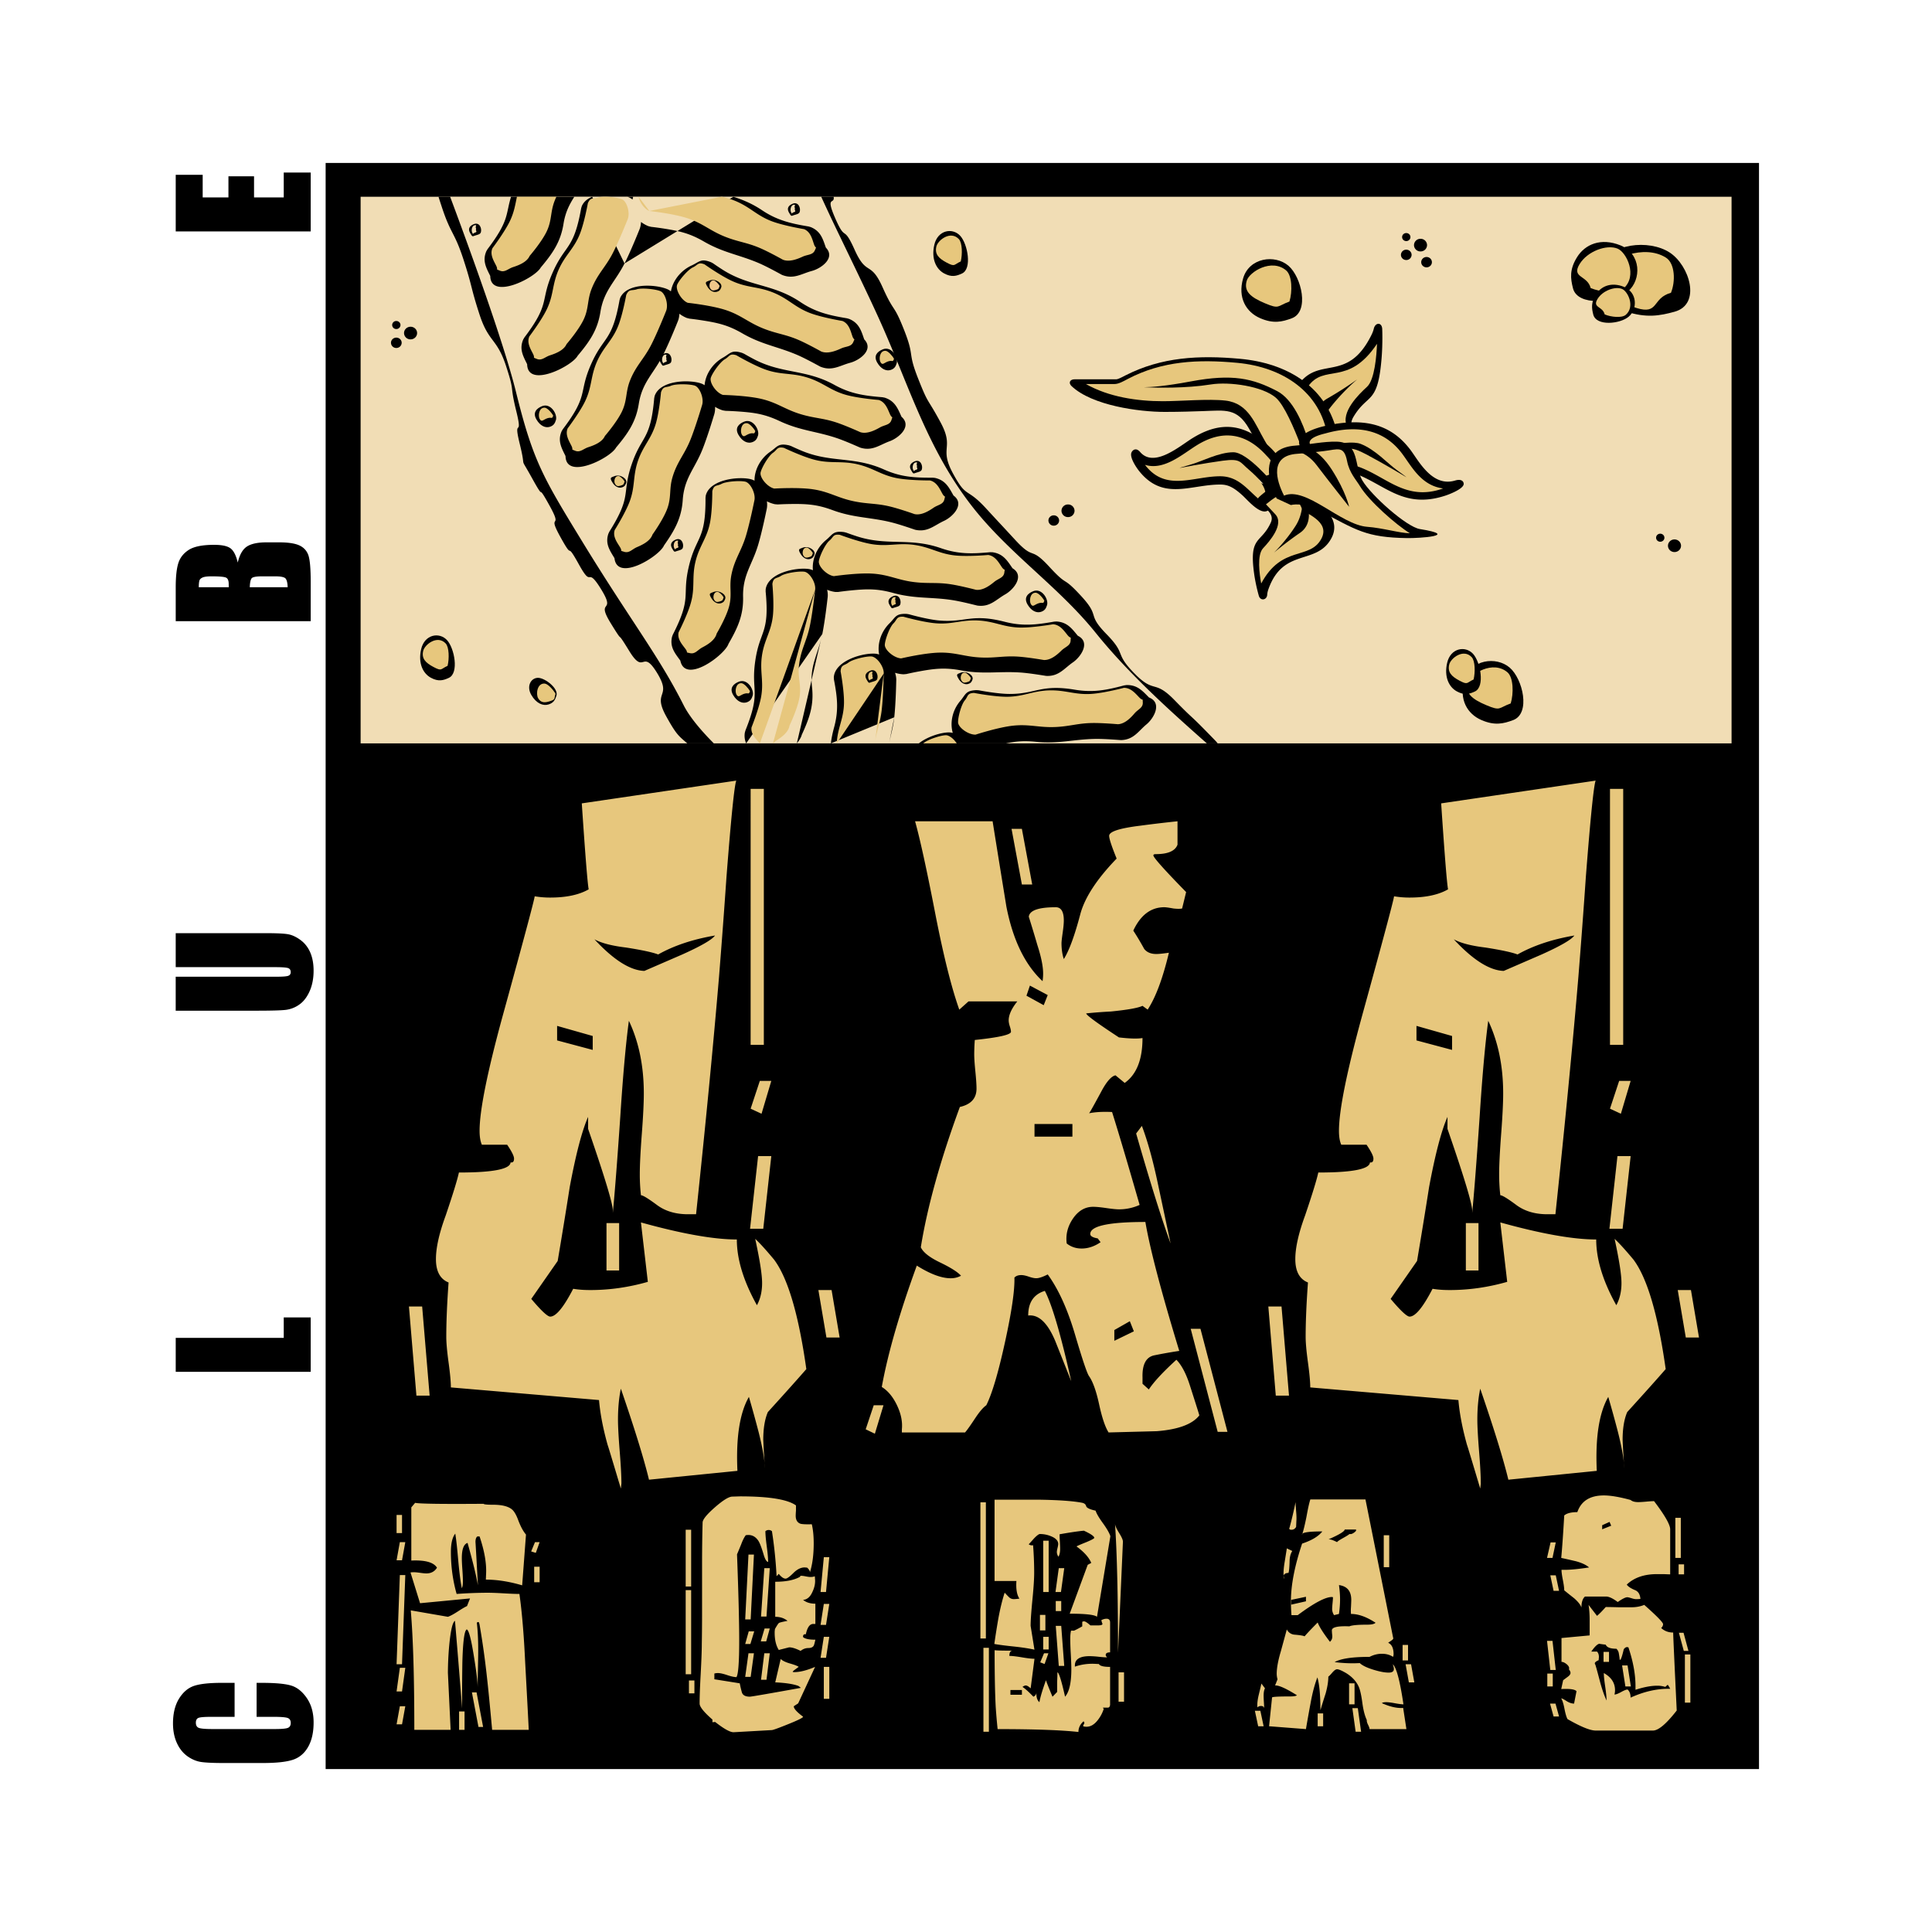 <svg xmlns="http://www.w3.org/2000/svg" width="2500" height="2500" viewBox="0 0 192.756 192.756"><g fill-rule="evenodd" clip-rule="evenodd"><path fill="#fff" d="M0 0h192.756v192.756H0V0z"/><path d="M32.489 16.258h143.007v160.241H32.489V16.258z"/><path fill="#f1ddb5" d="M35.979 19.63h136.779v54.539H35.979V19.63z"/><path d="M130.203 43.263c-1.088-1.169-1.938-3.002-.725-4.788 2.088-3.069 4.908-.173 7.328-5.007a3.56 3.56 0 0 0 .217-.522l.031-.114c.145-.691.818-.706.85-.008 0 0 .062 1.361-.061 2.889-.379 4.737-1.375 3.467-2.814 5.889-.916 1.542 1.453 2.669.508 3.415 0 0-.562.444-1.264.83-2.16 1.194-3.307.484-3.756-2.123l-.027-.174a7.665 7.665 0 0 1-.287-.287z"/><path d="M137.385 34.302c-2.924 4.354-5.268 1.886-6.916 4.309-1.367 2.013 1.129 3.505 1.186 4.058 0 0 .012.118.043.302.461 2.68 1.652 2.168 3.375.979l-.684-1.416c-.664-1.41 1.207-3.219 1.994-3.938.771-.701.957-3.148 1.002-4.294z" fill="#e7c77d"/><path d="M131.049 43.05s-.234-2.372 1.369-3.284a36.94 36.94 0 0 0 2.998-1.919s-1.426 1.176-2.744 2.879-1.375 3.964-1.375 3.964l-.248-1.64zM50.492 36.527c-.915-2.811-1.731-2.328-2.647-5.139-.915-2.811-.688-2.685-1.603-5.495s-1.265-2.487-2.18-5.297c-.123-.377-.228-.693-.313-.966h39.425c.121.815-.817-.132.095 2 1.16 2.714.795.604 2.001 3.297 1.206 2.692 1.572 1.026 2.778 3.719 1.206 2.692 1.072 1.538 2.156 4.284 1.084 2.746.308 2.078 1.392 4.825 1.084 2.746.861 1.811 2.255 4.406 1.394 2.596-.183 2.446 1.211 5.042 1.394 2.596 1.303 1.337 3.288 3.491 1.986 2.155.939 1.007 2.926 3.161 1.984 2.155 1.428.535 3.412 2.69 1.984 2.154 1.191.763 3.176 2.917s.492 1.72 2.539 3.814c2.045 2.094.723 1.809 2.77 3.902 2.045 2.094 1.941.558 3.988 2.651 2.045 2.095 1.307 1.211 3.352 3.305.648.664.898.914.971 1.034H68.57c-.837-.732-1.063-.821-2.103-2.705-1.423-2.579.627-1.816-.91-4.325-1.537-2.509-1.237.323-2.775-2.187-1.538-2.509-.314-.27-1.852-2.779-1.537-2.509.593-.854-.944-3.363-1.538-2.509-.809.071-2.234-2.506s-.408-.135-1.833-2.713c-1.426-2.577.335-.565-1.09-3.144s-.292-.113-1.718-2.69c-1.425-2.578-.541-.57-1.249-3.442-.708-2.872.358-.411-.35-3.283-.708-2.871-.105-1.694-1.02-4.504z"/><path d="M44.91 19.63c1.745 4.658 5.351 14.535 6.576 19.495 1.691 6.85 2.689 8.496 6.563 14.837 4.86 7.957 7.681 11.469 10.163 16.408.583 1.16 1.771 2.564 3.01 3.799h49.186c-3.906-3.451-7.869-7.031-11.109-11.056-3.74-4.643-8.713-7.929-12.402-12.709-4.456-5.773-6.263-12.114-9.179-18.561-1.107-2.448-2.62-5.551-3.917-8.25a187.81 187.81 0 0 1-1.866-3.962H44.91v-.001z" fill="#f1ddb5"/><path d="M91.667 74.169c.864-.675 2.146-1.069 2.94-1.096.153-.005.304.013.451.05-.296-1.017-.039-2.272.747-3.188.555-.647.51-1.042 1.633-1.08l.223.017s1.855.361 3.057.364c2.637.004 3.135-.989 6.516-.425 1.824.304 3.129.048 4.92-.428l.221-.033c1.086-.037 1.611.581 2.258 1.236 1.361.534.488 2.078-.242 2.68-.824.682-1.271 1.532-2.539 1.575-.119-.003-1.623-.135-2.586-.119-2.137.036-3.662.511-5.904.288-1.182-.118-2.025-.05-3.002.159h-8.693zm-2.447-2.607c-.114 1.017-.355 1.81-.518 2.607l.518-2.607zm-6.324 2.607c.053-.454.152-.975.321-1.593.473-1.728.322-3.007-.013-4.773l-.014-.215c.088-1.635 2.781-2.439 4.079-2.373.154.007.302.038.445.088-.203-1.038.167-2.267 1.031-3.114.61-.597.602-.995 1.725-.938l.22.036s1.816.517 3.013.62c2.626.227 3.211-.722 6.53.126 1.787.457 3.109.311 4.938-.012l.223-.014c1.086.055 1.553.714 2.139 1.422 1.309.647.299 2.111-.482 2.65-.885.609-1.406 1.419-2.672 1.355-.119-.014-1.605-.272-2.566-.337-2.131-.144-3.695.2-5.908-.21-1.601-.297-2.6-.195-4.197.098-.732.134-1.285.264-1.285.264l-.278.025a3.212 3.212 0 0 1-.845-.151c.089.278.132.548.119.783-.006.28-.05 2.325-.199 3.658l-6.324 2.605zm-.855-10.914c-.418 2.042-1.275 3.112-1.026 5.293.208 1.823-.271 3.138-1.025 4.769-.05.223-.229.526-.491.853l2.542-10.915zm-7.597 10.914a1.915 1.915 0 0 1-.131-1.075l.057-.209c1.606-3.991.533-3.843.983-6.944.45-3.094 1.45-2.678 1.035-6.937l.005-.215c.236-1.622 2.991-2.196 4.278-2.021.153.021.298.064.436.125-.109-1.051.37-2.245 1.308-3.015.661-.543.689-.94 1.803-.789l.216.054s.45.169 1.05.364c3.072.999 5.261.095 8.389 1.184 1.74.605 3.07.572 4.921.403l.221.005c1.078.146 1.484.842 2.004 1.597 1.246.754.107 2.128-.719 2.599-.938.532-1.529 1.295-2.785 1.125-.117-.023-1.574-.406-2.525-.551-2.11-.323-3.699-.112-5.867-.708-1.568-.431-2.572-.414-4.189-.256-.742.072-1.304.155-1.304.155l-.279.001a3.18 3.18 0 0 1-.828-.221c.064.284.082.556.048.79-.031.278-.26 2.312-.529 3.627l-7.598 10.912zm1.193-19.794c-.6 2-1.551 2.992-1.499 5.187.043 1.833-.553 3.103-1.452 4.664-.357 1.116-4.325 4.074-4.81 1.679-.542-.739-1.069-1.355-.824-2.379l.075-.204c1.96-3.84.877-3.784 1.606-6.834.727-3.045 1.686-2.546 1.656-6.823l.024-.214c.381-1.595 3.177-1.935 4.444-1.653.15.034.291.089.422.162-.014-1.057.571-2.205 1.575-2.894.708-.486.772-.879 1.868-.634l.21.072s.432.207 1.013.452c2.97 1.253 5.233.538 8.25 1.885 1.679.75 3.007.828 4.865.816l.222.024c1.06.236 1.402.963 1.851 1.759 1.173.856-.085 2.129-.951 2.528-.98.452-1.64 1.162-2.875.886-.115-.034-1.532-.538-2.466-.763-2.073-.499-3.675-.422-5.781-1.198-1.523-.562-2.525-.629-4.15-.609-.745.009-1.312.044-1.312.044l-.279-.022a3.16 3.16 0 0 1-.805-.291c.038.289.031.562-.023.791-.056.275-.467 2.281-.854 3.569zm-5.56-9.52c-.778 1.94-1.815 2.85-1.961 5.041-.123 1.829-.831 3.044-1.867 4.523-.457 1.082-4.676 3.693-4.943 1.268-.474-.782-.943-1.44-.606-2.44l.092-.196c2.301-3.664 1.215-3.696 2.215-6.673 1.001-2.978 1.9-2.39 2.265-6.658l.044-.211c.523-1.557 3.339-1.66 4.577-1.271.146.046.282.112.405.196.082-1.053.768-2.148 1.83-2.75.75-.424.848-.811 1.917-.475l.203.09s.412.242.969.535c2.846 1.499 5.165.977 8.049 2.574 1.593.881 2.975 1.078 4.773 1.223l.218.042c1.035.325 1.311 1.079 1.687 1.908 1.09.952-.277 2.114-1.177 2.439-1.017.367-1.737 1.019-2.943.64-.112-.043-1.477-.665-2.388-.967-2.02-.672-3.623-.731-5.651-1.682-1.466-.688-2.458-.839-4.079-.956a30.284 30.284 0 0 0-1.312-.066l-.276-.045a3.17 3.17 0 0 1-.775-.356c.012.29-.02.562-.094.785-.081.267-.671 2.232-1.172 3.482zm-3.94-9.406c-.95 1.867-2.065 2.687-2.408 4.855-.287 1.812-1.102 2.964-2.267 4.35-.552 1.038-4.992 3.287-5.039.846-.402-.819-.81-1.514-.384-2.482l.11-.188c2.625-3.461 1.545-3.582 2.81-6.461 1.265-2.88 2.106-2.215 2.856-6.442l.062-.207c.662-1.506 3.477-1.373 4.674-.881.142.059.27.136.387.23.177-1.042.958-2.075 2.07-2.585.785-.36.917-.736 1.953-.311l.193.106s.39.276.917.614c2.7 1.733 5.057 1.408 7.786 3.242 1.507 1.013 2.866 1.325 4.645 1.621l.214.061c1.001.411 1.208 1.185 1.507 2.043 1 1.04-.466 2.083-1.391 2.33-1.047.28-1.823.869-2.99.39-.108-.052-1.412-.786-2.292-1.165-1.952-.839-3.543-1.033-5.478-2.151-1.399-.809-2.374-1.042-3.977-1.295a29.935 29.935 0 0 0-1.301-.177l-.271-.069a3.15 3.15 0 0 1-.74-.421c-.014.29-.07.559-.165.775-.102.26-.868 2.169-1.481 3.372zm-3.829-9.161c-.949 1.868-2.064 2.687-2.408 4.856-.287 1.812-1.102 2.962-2.267 4.349-.553 1.039-4.992 3.287-5.039.847-.402-.819-.81-1.514-.384-2.482l.11-.188c2.62-3.455 1.543-3.579 2.81-6.461 1.264-2.88 2.104-2.214 2.856-6.442l.063-.207c.193-.438.568-.738 1.033-.93l3.226 6.658zm.287-6.658c.044.016.087.032.127.049.142.058.271.136.387.229.016-.093.037-.186.062-.278h-.576zm10.577 0c.926.299 1.867.679 2.857 1.345 1.495 1.004 2.879 1.327 4.645 1.621l.213.061c1.002.411 1.208 1.185 1.507 2.044 1 1.04-.466 2.082-1.391 2.33-1.047.281-1.823.869-2.99.391-.108-.053-1.412-.787-2.291-1.166-1.952-.839-3.544-1.033-5.478-2.151-1.399-.809-2.374-1.042-3.978-1.295a29.935 29.935 0 0 0-1.301-.177l-.271-.068a3.11 3.11 0 0 1-.74-.421c-.014.291-.07.559-.165.774-.104.26-.87 2.168-1.482 3.372l10.865-6.66zm-15.869 0c-.487.761-.897 1.538-1.083 2.708-.287 1.812-1.102 2.963-2.268 4.349-.552 1.038-4.991 3.287-5.039.846-.401-.818-.809-1.513-.384-2.481l.11-.188c2.188-2.881 1.798-3.445 2.348-5.234h6.316z"/><path d="M97.334 73.295s2.236-.73 3.723-.892c1.641-.179 2.584.204 4.234.132 1.438-.062 2.229-.375 3.668-.399 1.004-.017 2.57.12 2.57.12.717-.024 1.326-.688 1.67-1.09.346-.402.838-.542.818-1.062s.033-.127-.338-.505c-.373-.378-.844-.993-1.561-.97 0 0-1.938.512-3.209.6-1.662.116-2.594-.403-4.258-.347-1.666.056-2.557.637-4.225.634-1.273-.002-3.244-.381-3.244-.381-.717.024-.579.34-.924.743-.344.402-.689 1.674-.67 2.194.02.519 1.029 1.247 1.746 1.223zm-5.217.874a.29.29 0 0 0 .019-.017c.391-.36 1.68-.781 2.218-.799.345-.012.807.363 1.1.816h-3.337zm-2.209-8.481s2.292-.539 3.787-.575c1.652-.04 2.556.421 4.207.488 1.439.059 2.254-.185 3.689-.089 1.002.068 2.549.336 2.549.336.719.036 1.385-.574 1.764-.945.379-.372.883-.47.912-.989.027-.52.045-.124-.293-.532-.338-.408-.75-1.061-1.467-1.097 0 0-1.977.346-3.25.327-1.668-.025-2.547-.621-4.211-.705-1.666-.085-2.605.419-4.266.275-1.269-.109-3.197-.653-3.197-.653-.717-.037-.608.29-.988.662-.379.372-.837 1.61-.866 2.129-.027.521.913 1.331 1.63 1.368zm-1.74 1.514s-.039 2.207-.196 3.606c-.151 1.35-.546 2.172-.683 3.361l.879-6.967zm-4.69 6.967c.093-1.591.702-2.441.728-4.043.019-1.232-.338-3.142-.338-3.142.037-.693.362-.555.785-.881.421-.326 1.743-.637 2.281-.61.537.027 1.273 1.016 1.236 1.708l-4.692 6.968zm-.283-16.686s2.333-.344 3.826-.254c1.649.099 2.508.635 4.147.841 1.427.18 2.262.005 3.684.223.991.151 2.51.549 2.51.549.711.097 1.43-.454 1.84-.792.412-.338.922-.394.998-.909.074-.515.057-.12-.244-.555-.299-.435-.652-1.12-1.363-1.216 0 0-1.999.178-3.266.051-1.658-.165-2.481-.833-4.132-1.057-1.65-.224-2.632.199-4.273-.084-1.254-.217-3.126-.92-3.126-.92-.71-.097-.632.238-1.043.577-.412.338-.979 1.533-1.055 2.048-.076.515.787 1.402 1.497 1.498zm-1.869 1.362s-.237 2.195-.52 3.576c-.323 1.581-.922 2.392-1.093 3.994-.131 1.226.259 1.942.053 3.159-.193 1.142-.993 2.809-.993 2.809-.1.687-.846 1.203-1.296 1.492-.138.089-.251.194-.359.294l4.208-15.324zm-5.514 15.324c-.35-.397-.931-.913-.832-1.598 0 0 .728-1.809.952-3.022.292-1.586-.144-2.535.088-4.13.232-1.596.923-2.392 1.093-3.994.131-1.225-.053-3.158-.053-3.158.1-.688.411-.522.861-.812.45-.289 1.794-.487 2.327-.416.533.073 1.178 1.119 1.077 1.806l-5.513 15.324zm1.437-25.425s2.354-.146 3.833.069c1.634.238 2.442.844 4.056 1.188 1.406.3 2.253.196 3.65.532.973.234 2.45.758 2.45.758.699.157 1.464-.332 1.905-.634.441-.303.954-.315 1.075-.822.121-.507.066-.115-.192-.573-.259-.458-.549-1.17-1.248-1.327 0 0-2.009.009-3.26-.224-1.637-.305-2.396-1.039-4.021-1.401-1.624-.362-2.639-.024-4.249-.444-1.23-.321-3.031-1.18-3.031-1.18-.7-.156-.652.184-1.092.486-.441.302-1.114 1.445-1.236 1.952-.12.508.66 1.464 1.36 1.62zm-1.986 1.2s-.434 2.166-.84 3.518c-.464 1.547-1.134 2.305-1.449 3.887-.241 1.21.083 1.958-.231 3.151-.295 1.122-1.243 2.715-1.243 2.715-.161.676-.951 1.127-1.425 1.377-.475.251-.711.691-1.235.574s-.135.008-.448-.418c-.312-.425-.848-.989-.686-1.666 0 0 .889-1.741 1.22-2.93.436-1.556.085-2.537.46-4.107.375-1.57 1.134-2.304 1.449-3.886.241-1.21.232-3.151.232-3.151.162-.677.457-.485.931-.735.474-.25 1.832-.335 2.356-.218s1.07 1.212.909 1.889zm-3.134-10.541s2.359.053 3.813.392c1.606.375 2.356 1.046 3.933 1.525 1.373.417 2.227.384 3.588.837.948.316 2.372.962 2.372.962.683.215 1.49-.208 1.956-.472.466-.264.979-.232 1.145-.728s.077-.108-.14-.587c-.216-.479-.441-1.212-1.124-1.427 0 0-2.001-.16-3.227-.498-1.603-.441-2.294-1.237-3.878-1.734-1.585-.498-2.628-.247-4.193-.801-1.197-.423-2.914-1.431-2.914-1.431-.682-.214-.665.128-1.131.393-.466.264-1.239 1.345-1.406 1.84-.167.497.524 1.515 1.206 1.729zm-2.086 1.028s-.628 2.122-1.154 3.435c-.603 1.502-1.338 2.201-1.794 3.75-.349 1.184-.095 1.956-.515 3.118-.395 1.093-1.481 2.6-1.481 2.6-.222.66-1.049 1.042-1.544 1.252-.495.209-.77.628-1.282.468-.512-.161-.136-.004-.409-.455-.273-.451-.755-1.057-.534-1.718 0 0 1.042-1.659 1.481-2.816.573-1.513.313-2.521.828-4.053.515-1.532 1.338-2.2 1.794-3.75.349-1.185.515-3.119.515-3.119.221-.661.499-.445.994-.655.495-.209 1.854-.179 2.366-.018.511.162.957 1.301.735 1.961zm-1.429-10.219s2.345.251 3.762.712c1.567.509 2.253 1.241 3.781 1.85 1.331.531 2.184.571 3.499 1.137.917.394 2.276 1.159 2.276 1.159.661.271 1.502-.082 1.99-.305.488-.224.996-.15 1.206-.629.211-.479.087-.101-.086-.596-.172-.495-.33-1.245-.991-1.516 0 0-1.979-.329-3.17-.768-1.557-.574-2.173-1.425-3.707-2.055-1.534-.629-2.595-.467-4.104-1.151-1.154-.523-2.773-1.671-2.773-1.671-.661-.271-.674.072-1.163.296-.488.224-1.357 1.235-1.567 1.714-.21.48.386 1.552 1.047 1.823zm-2.171.848s-.817 2.061-1.46 3.324c-.735 1.446-1.531 2.079-2.125 3.584-.454 1.151-.27 1.94-.794 3.064-.492 1.055-1.711 2.465-1.711 2.465-.281.639-1.139.951-1.651 1.118-.512.167-.824.561-1.319.358-.496-.204-.135-.015-.367-.487-.232-.472-.657-1.117-.376-1.755 0 0 1.188-1.565 1.729-2.681.707-1.458.539-2.484 1.19-3.968.651-1.483 1.531-2.079 2.125-3.584.454-1.151.794-3.064.794-3.064.28-.639.537-.401 1.048-.568s1.864-.022 2.359.181c.497.203.839 1.374.558 2.013zm-1.658-10.009s2.345.251 3.762.711c1.567.508 2.253 1.241 3.781 1.851 1.33.531 2.184.571 3.499 1.137.916.394 2.276 1.158 2.276 1.158.661.271 1.502-.081 1.99-.305.488-.224.996-.149 1.207-.629.21-.479.086-.102-.086-.597-.172-.494-.33-1.244-.99-1.515 0 0-1.979-.329-3.17-.768-1.557-.575-2.174-1.425-3.708-2.055a7.918 7.918 0 0 0-1.337-.41l-7.224 1.422zm-1.073-1.421c.09.523.562 1.21 1.073 1.421l-1.073-1.421zm-1.097 2.268s-.817 2.061-1.46 3.324c-.735 1.446-1.531 2.079-2.125 3.584-.454 1.151-.27 1.942-.794 3.064-.492 1.055-1.711 2.465-1.711 2.465-.28.639-1.139.951-1.651 1.117-.512.167-.824.561-1.319.357-.496-.203-.135-.015-.367-.486-.231-.472-.657-1.117-.376-1.755 0 0 1.188-1.565 1.729-2.682.708-1.459.54-2.484 1.191-3.967s1.531-2.079 2.125-3.584c.454-1.151.794-3.064.794-3.064.28-.639.537-.401 1.049-.568.512-.167 1.863-.022 2.359.182.494.203.836 1.375.556 2.013zm-7.107-2.268a7.85 7.85 0 0 0-.159.372c-.455 1.151-.271 1.941-.794 3.064-.493 1.055-1.711 2.465-1.711 2.465-.28.639-1.139.95-1.651 1.117-.512.167-.824.562-1.319.357-.496-.203-.135-.015-.367-.486-.231-.473-.657-1.117-.376-1.756 0 0 1.188-1.565 1.729-2.681.443-.915.543-1.659.716-2.452h3.932z" fill="#e7c77d"/><path d="M166.57 25.185c1.975 1.271 3.211 5.167.5 5.916-1.479.408-2.797.64-4.82-.012-2.109-.68-3.439-2.286-2.584-4.487.908-2.343 4.846-2.744 6.904-1.417z"/><path d="M166.205 25.7c-2.213-1.385-5.59.161-5.99 1.166-.482 1.211.918 3.193 3.057 3.862 2.264.709 1.533-1.001 3.439-1.513.461-1.113.422-2.935-.506-3.515z" fill="#e7c77d"/><path d="M44.604 63.872c.738.807 1.202 3.278.187 3.753-.554.259-1.047.406-1.806-.008-.79-.432-1.288-1.45-.968-2.847.34-1.485 1.815-1.74 2.587-.898z"/><path d="M44.466 64.198c-.828-.879-2.093.103-2.243.74-.182.768.231 1.186 1.032 1.61.848.45.687.205 1.401-.12.173-.705.158-1.861-.19-2.23z" fill="#e7c77d"/><path d="M53.731 67.63c.689.046 2.011 1.058 1.782 1.787-.125.397-.274.709-.794.869-.541.167-1.22-.102-1.713-.956-.525-.908.006-1.747.725-1.7z"/><path d="M54.333 68.199c-.761-.039-.871 1.063-.647 1.455.269.472.639.481 1.182.306.575-.185.393-.23.559-.737-.245-.436-.774-1.007-1.094-1.024z" fill="#e7c77d"/><path d="M74.243 42.068c.873-.353 1.561.821 1.383 1.387-.097.309-.213.551-.617.675-.42.129-.947-.079-1.33-.742-.407-.705.048-1.111.564-1.32z"/><path d="M74.509 42.219c-.591-.031-.676.825-.503 1.129.208.366.353.06.774-.076.446-.144.448.136.577-.258-.189-.34-.6-.783-.848-.795z" fill="#e7c77d"/><path d="M70.782 27.99c.62-.239 1.308.281 1.182.663-.069.209-.151.374-.438.457-.298.087-.673-.054-.944-.502-.29-.477-.167-.476.2-.618z"/><path d="M71.198 27.979c-.419-.021-.48.559-.357.764.148.248.281.281.581.189.317-.098.288-.149.378-.416-.134-.229-.426-.53-.602-.537z" fill="#efc68a"/><path d="M103.08 58.986c.873-.353 1.561.821 1.383 1.387-.098.309-.213.55-.617.675-.42.129-.947-.08-1.33-.742-.407-.704.048-1.111.564-1.32z"/><path d="M103.346 59.136c-.59-.03-.676.826-.502 1.129.209.366.352.059.773-.076.447-.144.449.135.578-.259-.189-.338-.601-.781-.849-.794z" fill="#e7c77d"/><path d="M73.71 68.015c.873-.353 1.561.821 1.383 1.387-.097.309-.213.551-.616.675-.42.128-.947-.08-1.33-.742-.407-.706.047-1.112.563-1.32z"/><path d="M73.977 68.164c-.591-.03-.676.826-.503 1.13.209.366.353.059.774-.076.447-.144.449.135.577-.259-.189-.339-.6-.782-.848-.795z" fill="#e7c77d"/><path d="M54.08 40.524c.873-.353 1.561.821 1.383 1.387-.097.308-.213.551-.617.675-.42.129-.947-.079-1.33-.742-.406-.705.047-1.112.564-1.32z"/><path d="M54.346 40.675c-.591-.031-.676.825-.503 1.128.209.367.353.06.774-.076.446-.144.448.135.577-.259-.189-.338-.6-.781-.848-.793z" fill="#e7c77d"/><path d="M61.297 47.509c.62-.239 1.308.281 1.182.664-.069.209-.152.373-.438.456-.298.088-.673-.053-.944-.501-.29-.478-.166-.478.2-.619z"/><path d="M61.713 47.497c-.419-.021-.479.559-.357.764.148.249.281.281.581.189.317-.097.288-.149.379-.416-.135-.228-.427-.529-.603-.537z" fill="#e7c77d"/><path d="M80.078 54.647c.621-.239 1.309.28 1.182.663-.069.208-.152.373-.438.457-.298.087-.672-.054-.944-.502-.29-.477-.167-.477.2-.618z"/><path d="M80.494 54.634c-.419-.02-.48.559-.357.765.148.248.281.281.581.189.317-.097.288-.149.379-.416-.135-.229-.427-.529-.603-.538z" fill="#e7c77d"/><path d="M95.848 67.12c.62-.239 1.308.28 1.181.663-.069.209-.151.373-.437.457-.299.087-.674-.054-.945-.502-.289-.477-.166-.477.201-.618z"/><path d="M96.265 67.107c-.42-.021-.48.559-.357.765.147.248.281.281.581.189.317-.097.287-.149.378-.416-.135-.229-.427-.529-.602-.538z" fill="#e7c77d"/><path d="M67.425 53.834c.579-.234.821.438.703.813-.064.205-.302.24-.57.322-.278.085-.252.178-.506-.261-.269-.467.031-.736.373-.874z"/><path d="M67.602 53.934c-.392-.02-.448.547-.333.748.138.243-.004.085.275-.004.296-.096.024-.136.109-.397-.125-.225.113-.339-.051-.347z" fill="#f2cf99"/><path d="M89.12 59.476c.579-.234.821.438.703.813-.064.205-.303.24-.57.322-.279.085-.253.178-.506-.261-.269-.466.031-.735.373-.874z"/><path d="M89.297 59.576c-.392-.02-.448.547-.333.749.138.242-.003.085.276-.005.295-.095.024-.135.109-.396-.126-.226.112-.34-.052-.348z" fill="#e7c77d"/><path d="M66.441 35.377c-.391-.02-.448.547-.333.749.138.242-.004.084.276-.005.296-.096.024-.136.109-.397-.125-.224.112-.338-.052-.347zm-.176-.099c.579-.234.821.438.703.813-.064.204-.303.239-.57.321-.278.085-.253.178-.506-.26-.269-.466.031-.736.373-.874zM47.449 22.464c-.391-.02-.447.546-.333.748.139.243-.004.085.276-.005.295-.095.023-.136.109-.396-.126-.225.112-.339-.052-.347zm-.177-.1c.579-.234.821.438.703.813-.065.204-.303.239-.57.321-.279.086-.253.179-.506-.26-.269-.467.031-.735.373-.874zM91.443 46.127c-.392-.02-.448.547-.333.749.138.243-.003.085.275-.004.296-.095.024-.136.109-.397-.124-.225.113-.339-.051-.348zm-.176-.099c.579-.234.821.438.703.813-.064.205-.303.24-.57.321-.278.085-.253.179-.507-.26-.269-.466.031-.736.374-.874zM79.26 20.427c-.391-.02-.447.547-.333.748.138.243-.004.085.275-.005.296-.095.024-.136.109-.396-.124-.225.113-.339-.051-.347zm-.176-.1c.579-.234.821.439.703.813-.064.205-.303.24-.569.321-.278.085-.253.179-.507-.26-.27-.466.031-.736.373-.874zM87.002 67.013c-.392-.02-.448.547-.333.749.139.242-.003.085.276-.005.295-.095.024-.135.109-.397-.127-.225.113-.339-.052-.347zm-.177-.099c.579-.234.821.438.704.813-.064.205-.303.239-.57.321-.278.085-.253.178-.507-.26-.27-.467.031-.736.373-.874zM71.178 59.066c.62-.238 1.308.281 1.181.664-.069.208-.151.373-.438.457-.298.087-.673-.054-.945-.502-.288-.477-.165-.477.202-.619z"/><path d="M71.594 59.054c-.419-.02-.479.559-.357.764.148.249.281.281.581.189.317-.097.288-.148.379-.416-.135-.228-.426-.528-.603-.537z" fill="#e7c77d"/><path d="M88.081 34.852c.874-.353 1.561.821 1.383 1.387-.097.309-.213.551-.616.675-.42.129-.948-.08-1.33-.742-.407-.706.047-1.112.563-1.32z"/><path d="M88.348 35.001c-.591-.03-.676.826-.503 1.13.209.366.353.059.774-.077.447-.144.449.136.577-.258-.189-.339-.601-.782-.848-.795z" fill="#e7c77d"/><path d="M162.412 29.087c-1.33 1.133-5.01 1.505-5.475-.324-.254-.997-.359-1.872.406-3.105.797-1.285 2.379-1.968 4.332-1.177 2.077.841 2.124 3.423.737 4.606z"/><path d="M161.969 28.795c1.453-1.275.311-3.621-.58-3.989-1.074-.443-3.008.244-3.797 1.549-.838 1.382.793 1.098 1.107 2.382.985.419 2.66.593 3.27.058z" fill="#e7c77d"/><path d="M162.496 31.594c-.857.732-3.234.973-3.535-.208-.164-.644-.232-1.209.264-2.006.514-.83 1.537-1.271 2.797-.76 1.341.543 1.371 2.21.474 2.974z"/><path d="M162.211 31.406c.939-.824.201-2.338-.375-2.576-.691-.287-1.941.157-2.451 1-.541.893.512.709.715 1.539.634.27 1.718.382 2.111.037z" fill="#e7c77d"/><path d="M133.312 42.799c.566 2.079-.01 1.577-2.551 1.973-.945 1.581-2.504 3.228-4.186 1.132-.771-.961-1.357-2.091-1.963-3.146-1.197-2.078-2.373-1.814-4.545-1.744-1.006.032-2.26.082-3.859.082-2.557 0-7.25-.631-9.297-2.573-.334-.315-.174-.68.301-.68h4.154c.205 0 .742-.298.916-.387 3.613-1.84 7.332-2.031 11.434-1.658 4.686.427 8.436 2.735 9.596 7.001z"/><path d="M108.344 38.316h2.836c.445 0 .945-.3 1.322-.499 3.447-1.813 7.037-1.983 10.945-1.617 4.564.429 8.285 2.92 9.002 7.312l-1.965.317c-.484-1.565-1.465-3.977-3.061-4.808-2.438-1.268-4.436-1.751-8.621-.966-2.551.478-3.965.575-4.682.579 1.258.057 4.172.127 6.68-.277 1.875-.302 5.186.181 6.498 1.329.84.735 1.834 3.08 2.439 4.671-.34.529-.76 1.338-1.566 1.65-.697.27-1.689-1.535-1.959-1.992-.99-1.681-1.615-3.779-3.936-4.047-1.688-.196-4.479.061-6.256.061-2.565.001-5.418-.426-7.676-1.713z" fill="#e7c77d"/><path d="M125.352 43.535a9.293 9.293 0 0 1 1.629 1.361s.117.117.271.303c1.006 1.217 1.234 2.5-.643 3.041-.434.125-1.049.042-1.049-.521 0-.779.68-.378.918-.067.514.667.811 1.534.539 2.366l-.135.39c-.633 1.639-2.289-.412-2.936-.999-.955-.864-1.496-1.066-2.217-1.066-2.959 0-5.68 1.66-8.084-1.354-.234-.293-.973-1.344-.756-1.847.1-.229.441-.535.865-.042 1.391 1.614 3.922-.578 5.176-1.358 2.129-1.326 4.213-1.648 6.422-.207z"/><path d="M126.068 50.158l.137-.389c.293-.894-.51-1.75-.529-1.769-.33-.339.922.149.736-.282 0 0-.029-.067-.029-.123a.205.205 0 0 1-.139-.116l.121-.028c1.297-.374.68-1.306-.006-1.992-2.066-2.297-4.42-2.614-6.967-1.027-1.449.903-3.27 2.533-5.156 1.944l.084.109c2.053 2.571 4.771 1.032 7.41 1.032 2.057.002 2.895 1.654 4.338 2.641z" fill="#e7c77d"/><path d="M127.049 48.262s-2.561-3.14-3.998-3.14-3.125.906-4.186 1.207c-1.062.303-1.188.363-1.188.363s2.498-.483 4.311-.725c1.812-.241 1.688.122 2.625.906.936.785 2.061 2.114 2.061 2.114l.375-.725z"/><path d="M131.221 50.087c1.287.741 2.465 2.04 1.604 3.625-1.479 2.725-4.793.906-6.27 5.062a2.325 2.325 0 0 0-.115.442l-.01.094c-.012.562-.672.68-.834.14 0 0-.314-1.053-.479-2.266-.512-3.759.705-2.923 1.668-5.041.613-1.349-1.926-1.856-1.135-2.586 0 0 .471-.435 1.086-.847 1.902-1.272 3.162-.898 4.09 1.067l.061.132c.086.042.201.102.334.178z"/><path d="M125.83 58.214c2.064-3.859 4.828-2.3 5.996-4.452.971-1.788-1.764-2.56-1.92-2.983 0 0-.035-.09-.1-.229-.953-2.021-2.029-1.434-3.5-.234l.934.998c.918.997-.584 2.704-1.225 3.388-.626.669-.353 2.61-.185 3.512z" fill="#e7c77d"/><path d="M130.43 50.386s.672 1.815-.734 2.78c-1.408.964-2.59 1.97-2.59 1.97s1.182-1.142 2.162-2.68c.979-1.538.611-3.312.611-3.312l.551 1.242zM134.318 42.165a13.894 13.894 0 0 0-2.406.402s-.184.043-.443.126c-1.695.538-2.639 1.432-1.041 2.588.367.267 1.037.446 1.35.014.434-.599-.477-.559-.891-.414-.891.31-1.674.858-1.861 1.604l-.08.353c-.271 1.508 2.543.587 3.525.392 1.445-.288 2.105-.229 2.836.055 2.994 1.168 4.822 3.518 8.932 2.152.4-.133 1.73-.649 1.791-1.12.027-.215-.146-.584-.852-.374-2.305.69-3.646-1.991-4.479-3.086-1.416-1.857-3.344-2.927-6.381-2.692z"/><path d="M129.906 46.967l.078-.353c.201-.801 1.49-1.142 1.52-1.149.523-.13-1.014-.249-.588-.507 0 0 .066-.04.098-.083a.312.312 0 0 0 .207-.035l-.109-.069c-1.104-.798.041-1.271 1.115-1.527 3.369-.949 5.928-.262 7.621 1.962.963 1.265 1.898 3.235 4.133 3.527l-.145.05c-3.508 1.165-5.402-1.09-8.072-2.131-2.078-.81-3.848.127-5.858.315z" fill="#e7c77d"/><path d="M129.971 45.125s4.338-1.401 5.793-.834c1.453.568 2.656 1.929 3.562 2.58.906.651.998.747.998.747s-2.258-1.357-3.957-2.258-1.773-.573-3.16-.34c-1.385.233-3.262.809-3.262.809l.026-.704z"/><path d="M127.035 48.995c-.777-1.963-.779-4.332 2.215-4.538 1.357-.094 2.803-.433 4.16-.39 2.258.073 1.693 2.494 2.512 3.868.898 1.509 4.414 4.635 5.734 4.848 4.094.659-.07.922-1.262.903-4.105-.065-5.039-.781-8.791-2.767-1.619-.858-2.812-.532-2.812-.532l-1.416-.653c0-.001-.162-.294-.34-.739z"/><path d="M140.668 53.206c-1.379-.85-4.082-3.211-4.994-4.718-.387-.636-1.047-1.324-1.271-2.466-.314-1.596-.898-1.189-2.318-1.018-.727.089-1.605.198-2.668.271-2.781.189-2.098 2.641-1.307 4.174 2.188-.95 5.654 2.912 8.297 3.111 1.595.12 3.15.617 4.261.646z" fill="#e7c77d"/><path d="M130.197 44.631s1.285.042 2.691 2.248c1.408 2.207 1.713 3.685 1.713 3.685s-2.078-2.62-3.242-4.158c-1.162-1.538-2.568-1.479-2.568-1.479l1.406-.296zM95.802 23.528c.739.807 1.202 3.278.188 3.753-.554.259-1.048.406-1.806-.008-.79-.432-1.288-1.45-.968-2.847.34-1.486 1.815-1.739 2.586-.898z"/><path d="M95.666 23.854c-.829-.878-2.094.103-2.244.74-.181.768.232 1.185 1.033 1.61.848.449.686.204 1.401-.121.171-.704.157-1.859-.19-2.229z" fill="#e7c77d"/><path d="M128.559 26.522c1.293 1.125 2.105 4.57.326 5.232-.971.361-1.834.566-3.164-.011-1.383-.602-2.256-2.021-1.695-3.969.597-2.071 3.179-2.426 4.533-1.252z"/><path d="M128.316 26.977c-1.451-1.225-3.668.143-3.93 1.031-.318 1.071.406 1.653 1.809 2.245 1.486.627 1.203.285 2.453-.167.303-.984.278-2.595-.332-3.109z" fill="#e7c77d"/><path d="M150.633 66.617c1.295 1.124 2.105 4.569.328 5.231-.971.361-1.836.566-3.164-.011-1.385-.602-2.256-2.021-1.697-3.969.597-2.071 3.181-2.426 4.533-1.251z"/><path d="M150.393 67.071c-1.451-1.225-3.668.143-3.932 1.031-.316 1.071.406 1.653 1.809 2.245 1.486.627 1.203.285 2.455-.167.302-.984.277-2.595-.332-3.109z" fill="#e7c77d"/><path d="M146.967 65.235c.74.807 1.203 3.278.188 3.753-.555.259-1.047.406-1.805-.008-.791-.431-1.287-1.45-.969-2.846.34-1.486 1.814-1.74 2.586-.899z"/><path d="M146.83 65.562c-.828-.879-2.092.102-2.242.739-.182.769.23 1.186 1.031 1.61.848.45.688.205 1.402-.12.172-.705.159-1.86-.191-2.229z" fill="#e7c77d"/><path d="M39.542 32.026c.229 0 .414.18.414.401a.408.408 0 0 1-.414.401.408.408 0 0 1-.415-.401.407.407 0 0 1 .415-.401zM40.963 32.599c.359 0 .651.282.651.63 0 .348-.292.63-.651.63a.641.641 0 0 1-.652-.63c0-.348.292-.63.652-.63zM39.542 33.685c.294 0 .533.23.533.516a.525.525 0 0 1-.533.516.525.525 0 0 1-.534-.516c0-.286.239-.516.534-.516zM106.557 50.33a.64.64 0 0 1 .65.63.64.64 0 0 1-.65.63.64.64 0 0 1-.652-.63.64.64 0 0 1 .652-.63zM105.135 51.415c.293 0 .533.231.533.516 0 .284-.24.515-.533.515a.524.524 0 0 1-.533-.515c0-.285.238-.516.533-.516zM140.305 23.252c.229 0 .414.179.414.401s-.186.401-.414.401c-.23 0-.416-.179-.416-.401s.185-.401.416-.401zM141.727 23.825a.64.64 0 0 1 .65.63.64.64 0 0 1-.65.63.64.64 0 0 1-.652-.63.64.64 0 0 1 .652-.63zM140.305 24.911c.293 0 .531.23.531.516a.523.523 0 0 1-.531.515.523.523 0 0 1-.533-.515.523.523 0 0 1 .533-.516zM142.328 25.641c.295 0 .533.231.533.516s-.238.516-.533.516c-.293 0-.533-.231-.533-.516s.24-.516.533-.516zM165.643 53.247c.23 0 .416.179.416.401s-.186.401-.416.401c-.229 0-.414-.179-.414-.401s.185-.401.414-.401zM167.064 53.819c.361 0 .652.282.652.63s-.291.63-.652.63c-.359 0-.65-.282-.65-.63s.291-.63.65-.63z"/><path d="M53.839 153.861l-.381 1.07-.463-.143.381-.928h.463v.001zm0 3.997h-.544v-1.546h.544v1.546zm-13.729-4.901h-.544v-1.808h.544v1.808zm.327.904l-.327 1.809h-.544l.327-1.809h.544zm12.313 18.725H49.1c-.218-2.396-.39-4.148-.518-5.259a82.927 82.927 0 0 0-.735-5.233c-.037-.175-.073-.263-.109-.263-.072 0-.127.024-.163.072.09.777.136 1.682.136 2.712 0 .429-.009 1.062-.028 1.903-.018.84-.027 1.467-.027 1.88 0-.571-.127-1.634-.382-3.188-.272-1.713-.508-2.594-.708-2.641-.236.111-.381 1.213-.436 3.307-.019 1.27-.027 2.53-.027 3.783v.785c-.146-1.935-.381-4.846-.708-8.731-.236.111-.426.912-.572 2.402a31.966 31.966 0 0 0-.136 2.784l.272 5.687h-3.623c0-5.203-.118-9.177-.354-11.92.817.143 2.052.356 3.705.642.236-.079.567-.257.994-.535.426-.277.731-.455.913-.535l.3-.762-4.985.477-.953-3.069c.109-.016.227-.023.354-.023.127 0 .332.02.613.06.282.039.486.059.613.059.472 0 .826-.189 1.062-.57-.327-.539-1.18-.777-2.561-.714v-5.306l.381-.452c.418.096 2.697.128 6.837.096.018.063.335.095.954.095.854 0 1.471.15 1.852.452.236.19.454.563.654 1.118.236.618.49 1.086.763 1.404l-.381 5.066c-1.29-.38-2.498-.57-3.623-.57l.027-.666c.036-1.031-.182-2.244-.654-3.641h-.218c-.127.08-.191.27-.191.571 0-.111.082 1.324.245 4.306-.163-.951-.508-2.362-1.035-4.234-.382.127-.572.635-.572 1.522 0 .254.018.635.055 1.143.036.507.054.888.054 1.142 0 .333-.037.571-.109.714-.127-.634-.245-1.546-.354-2.736-.109-1.269-.209-2.173-.3-2.712-.29.365-.436.976-.436 1.832 0 1.443.191 2.84.572 4.188a43.584 43.584 0 0 1 3.132-.119c.363 0 .89.02 1.58.06s1.208.06 1.553.06c.254 1.792.444 4.052.572 6.78.236 4.341.355 6.602.355 6.777zm-12.313-15.441l-.327 8.898h-.544l.327-8.898h.544zM48.2 172.3h-.463l-.654-3.449h.464l.653 3.449zm-1.852.286h-.545v-1.833h.545v1.833zm-5.911-6.187l-.327 2.355h-.544l.327-2.355h.544zm0 3.83l-.327 1.809h-.544l.327-1.809h.544zM82.739 155.36l-.327 3.474h-.545l.327-3.474h.545zm0 4.663l-.327 2.094h-.545l.327-2.094h.545zm-1.39 1.999h-.218c-.345 0-.59.348-.736 1.047a.077.077 0 0 0-.054-.024c-.163 0-.236.095-.218.286.182.174.59.262 1.226.262-.072.332-.127.531-.164.595-.09.158-.272.237-.544.237s-.527.096-.763.285c-.473-.237-.854-.356-1.144-.356l-1.035.262c-.291-.46-.427-1.079-.409-1.855l.027-.238c.2-.349.331-.547.395-.595.064-.048.35-.119.858-.214-.327-.271-.736-.405-1.226-.405v-3.497c1.071 0 1.897-.166 2.479-.499 0-.064.036-.096.109-.096.109 0 .263.02.463.061.2.039.354.059.463.059.164 0 .309-.023.436-.071l.027.381c.018.38-.073.776-.272 1.189-.218.491-.526.753-.926.785.309.254.717.38 1.226.38v2.021zm-4.549-5.567l-.327 4.829h-.545l.327-4.829h.545zm5.939 6.852l-.327 2.094h-.545l.327-2.094h.545zm-7.519-8.208l-.326 6.471h-.545l.327-6.471h.544zm6.102 11.206l-1.688 3.64-.436.285c-.019.223.29.571.926 1.047 0 .096-.481.338-1.444.726-.962.39-1.516.591-1.662.607l-3.813.214c-.345.016-.962-.325-1.852-1.023l-.273.024v-.262c-.854-.745-1.279-1.277-1.279-1.595 0-.697.036-1.688.108-2.973.073-1.381.109-2.363.109-2.951.018-.999.027-2.062.027-3.188v-4.782c0-1.443.018-2.839.054-4.188.018-.302.432-.805 1.239-1.511.809-.706 1.385-1.059 1.73-1.059l.762-.023c2.888 0 4.749.301 5.584.903v.523a6.778 6.778 0 0 0-.027.5c0 .428.163.698.49.81.2.047.572.062 1.117.047.127.539.19 1.174.19 1.903 0 1.142-.127 2.109-.381 2.902.019-.127-.072-.285-.272-.476l-.246-.023c-.381 0-.758.186-1.13.559-.373.373-.631.56-.776.56-.2 0-.427-.159-.681-.477l-.218.238a44.22 44.22 0 0 0-.463-4.496.516.516 0 0 0-.354-.119.515.515 0 0 0-.299.119c0 .333.045.84.136 1.521.091.683.137 1.198.137 1.547-.164-.016-.318-.277-.463-.785-.2-.666-.373-1.11-.518-1.332-.309-.46-.726-.643-1.253-.547-.164.222-.318.531-.463.928-.254.618-.39.943-.408.976.145 3.838.218 6.709.218 8.612 0 2.142-.091 3.354-.272 3.64-.218 0-.526-.067-.926-.202-.399-.135-.708-.202-.926-.202-.127 0-.246.016-.354.048v.571l2.533.404c.054.285.122.578.205.88.081.302.349.452.803.452.146 0 1.843-.293 5.094-.88l-.246-.19c-.508-.19-1.28-.31-2.315-.357l.544-2.332c.182.176.496.326.94.453.445.127.73.237.857.333-.399.285-.599.444-.599.476s.055.048.164.048c.563 0 1.252-.175 2.07-.523zm-12.366-8.018h-.545v-5.663h.545v5.663zm13.783 11.205h-.545v-3.188h.545v3.188zm-5.939-7.018l-.354 1.285h-.544l.381-1.285h.517zm-1.552.286l-.381 1.261h-.518l.354-1.261h.545zm1.552 2.188l-.327 2.641h-.545l.327-2.641h.545zm-1.58 0l-.326 2.355h-.545l.327-2.355h.544zm-6.264 2.094h-.545v-8.398h.545v8.398zm.326 1.903h-.545v-1.285h.545v1.285zM112.035 153.813l-.49 11.088c0-5.647-.1-9.938-.299-12.871.018.205.154.511.408.915s.381.695.381.868zm-7.408 5.021h-.545v-5.115h.545v5.115zm1.553-2.379l-.328 2.379h-.545l.328-2.379h.545zm4.603-3.188l-1.336 8.041c-.236-.206-1.143-.309-2.723-.309l1.797-4.877.354-.19c-.234-.556-.725-1.103-1.471-1.643.055-.047.381-.189.98-.428.527-.222.791-.364.791-.428 0-.159-.346-.396-1.035-.715-.545.049-1.354.167-2.424.357 0 .175.008.413.027.714.018.35.027.595.027.738 0 .332-.055.594-.164.784a.766.766 0 0 1-.164-.476c0-.08.023-.21.068-.393s.068-.313.068-.393c0-.316-.229-.571-.682-.762a2.834 2.834 0 0 0-1.143-.237c-.109 0-.311.15-.6.452-.164.19-.336.38-.518.57.127.096.271.127.436.096.072.92.109 1.84.109 2.76 0 .603-.059 1.502-.178 2.7-.117 1.198-.178 2.059-.178 2.581l.383 2.379c-.473-.11-1.135-.214-1.988-.309-.928-.095-1.6-.183-2.016-.262a86.58 86.58 0 0 1 .408-2.569c.182-.983.391-1.832.625-2.546.129.143.264.285.41.428a.682.682 0 0 0 .488.215c.129 0 .318-.016.574-.048-.256-.381-.355-.968-.301-1.761h-2.18v-8.112h4.414c1.998.031 3.439.135 4.33.309.219.048.35.159.395.333.047.175.359.326.941.452.09.286.33.698.721 1.237s.646.979.755 1.312zm-4.904 7.47h-.545v-1h.545v1zm6.266 9.041h-.545v-2.927h.545v2.927zm-7.846-7.114h-.543v-1.546h.543v1.546zm-5.938.81h-.545v-13.585h.545v13.585zm7.819 2.735h-.545l-.301-3.997h.545l.301 3.997zm-1.553-1.642h-.545v-1.261h.545v1.261zm-.027.381l-.381 1.07-.436-.166.381-.904h.436zm6.156 5.068c0 .206-.064.325-.191.356h-.436c-.127 0-.127.032 0 .096a3.524 3.524 0 0 1-.6 1.143c-.344.443-.717.666-1.117.666-.234 0-.354-.032-.354-.096l.137-.285-.082-.167c-.346.302-.518.659-.518 1.071-1.707-.19-4.395-.286-8.062-.286a62.825 62.825 0 0 1-.191-2.213c-.072-1.379-.109-3.267-.109-5.661.164.031.754.047 1.771.047-.199.016-.299.19-.299.523.271 0 .689.048 1.252.143.562.096.98.143 1.254.143l-.383 2.95c-.199-.19-.363-.285-.49-.285-.09 0-.199.048-.326.143.254.158.617.483 1.09.976.199-.096.299-.238.299-.428v.166c0 .365.1.635.301.809.09-.508.309-1.236.652-2.188.127.365.346.912.654 1.642l.463-.476v-.976c.02-.444.027-.77.027-.976.146 0 .4.809.764 2.427.416-.476.625-1.388.625-2.736 0-.333-.018-.832-.053-1.498a29.475 29.475 0 0 1-.055-1.5c0-.364.025-.649.08-.856h.301c.182-.079.453-.222.816-.428v-.452a.373.373 0 0 1 .191-.047c.109 0 .318.135.625.404h.736c.328 0 .482-.056.463-.167a1.562 1.562 0 0 1-.109-.357c.182-.095.355-.142.518-.142.236 0 .355.127.355.38v2.975c-.291 0-.438.087-.438.261 0 .064.047.144.137.238-.182 0-.463-.02-.844-.06a9.45 9.45 0 0 0-.898-.06c-.98 0-1.471.31-1.471.929v.118a5.315 5.315 0 0 1 1.906-.285l.49.023c.092.19.463.286 1.117.286v3.71h.002zm-12.094 2.759h-.545v-8.374h.545v8.374zm3.295-3.687v-.476h-1.145v.476h1.145zM138.602 156.359h-.545v-3.188h.545v3.188zm-9.262-4.615l-.027.595c-.107.19-.262.285-.463.285-.145 0-.217-.04-.217-.119 0-.047.008-.079.027-.095a40.76 40.76 0 0 0 .6-2.546c0 .174.018.472.053.893.037.42.046.749.027.987zm11.14 13.918h-.543v-1.547h.543v1.547zm-11.548-10.92c-.182.27-.271.634-.271 1.094-.02.571-.055.937-.109 1.095-.254 0-.418.087-.49.262l.055.333a.416.416 0 0 1-.055-.214v-.119c-.018-.365.018-.817.109-1.356.072-.444.145-.896.217-1.356l.544.261zm12.175 13.109h-.545l-.326-1.808h.545l.326 1.808zm-.789 4.663h-3.678c0-.095-.051-.242-.15-.439-.1-.198-.141-.354-.123-.464-.199-.413-.348-.988-.447-1.726s-.215-1.257-.342-1.559c-.236-.555-.662-1.022-1.279-1.403-.438-.254-.736-.381-.898-.381-.129 0-.287.111-.479.334-.189.222-.322.356-.395.404 0 .476-.09 1.039-.271 1.689a55.81 55.81 0 0 0-.518 1.664c0-1.49-.1-2.584-.301-3.282-.271.698-.498 1.554-.68 2.569-.164.872-.318 1.736-.463 2.593l-3.678-.285.299-2.879c.072-.063.672-.095 1.799-.095.363 0 .59-.04.68-.119-1.088-.682-1.814-1.007-2.18-.976l.246-.618a1.968 1.968 0 0 1-.082-.547c0-.572.137-1.317.41-2.237l.598-2.188a.928.928 0 0 0 .791.523c.545.047.871.104.98.166.271-.317.709-.777 1.307-1.38.164.429.572 1.071 1.227 1.927.127-.126.199-.253.217-.38.02-.095.02-.215 0-.356a5 5 0 0 1-.027-.405c0-.317.582-.452 1.744-.404.254-.111.844-.166 1.771-.166.436 0 .717-.063.844-.19-.891-.588-1.707-.881-2.451-.881a3.906 3.906 0 0 1 0-.689c.018-.381.027-.619.027-.714 0-.872-.408-1.364-1.227-1.476.072.508.109.992.109 1.451 0 .429-.037.904-.109 1.428l-.49.119a1.162 1.162 0 0 1-.191-.571c0-.143.014-.353.041-.63s.041-.465.041-.56c0-.031-.035-.048-.109-.048-.652 0-1.787.604-3.404 1.809h-.627a18.868 18.868 0 0 1-.055-1.38c0-1.618.373-3.537 1.117-5.757.963-.318 1.635-.723 2.016-1.214-1.197 0-1.861.079-1.988.237l-.027.096c-.018-.031-.008-.063.027-.096.127-.412.264-.983.41-1.713.145-.809.271-1.38.381-1.713h5.502c.127.619 1.043 5.203 2.75 13.752.02.079.027.111.027.095 0 .063-.062.14-.189.227s-.236.162-.326.226c.361.158.543.539.543 1.143a.724.724 0 0 1-.055.261c-.309-.205-.68-.309-1.115-.309-.418 0-.826.104-1.227.309-1.725 0-2.887.175-3.486.524.889.11 1.725.143 2.506.095.254.238.699.456 1.334.654.637.198 1.154.298 1.553.298.346 0 .518-.12.518-.357 0-.111-.035-.27-.109-.476.365.317.719 1.649 1.064 3.997-.184 0-.465-.036-.846-.107s-.672-.107-.871-.107c-.219 0-.363.032-.436.096.816.364 1.525.523 2.125.476l.325 2.115zm-5.175-2.474h-.545v-2.094h.545v2.094zm.654 2.735h-.545l-.326-2.355h.543l.328 2.355zm-3.787-.546h-.545v-1.285h.545v1.285zm-5.803-3.784c-.09.159-.135.405-.135.737 0 .144.008.361.027.654.018.294.027.512.027.654 0-.19-.109-.285-.328-.285a.531.531 0 0 0-.354.143v-.07c-.018-.318.027-.707.137-1.166.164-.683.254-1.062.271-1.143l.355.476zm-.135 3.784h-.545l-.328-1.546h.547l.326 1.546zm9.235-19.581c0-.032-.037-.048-.109-.048h-1.035c-.018.19-.555.516-1.607.976.199 0 .48.095.846.285.018-.063.213-.198.584-.404.373-.206.586-.341.641-.404h.082c.09.016.213-.028.367-.131.153-.104.231-.194.231-.274zm-5.012 7.114v-.452l-1.473.31v.476l1.473-.334zM167.695 155.432h-.545v-3.997h.545v3.997zm.326 1.641h-.545v-.999h.545v.999zm-1.388 0c-.127 0-.346-.008-.654-.023h-.654c-1.287 0-2.297.349-3.023 1.047.127.19.4.372.818.547.326.127.508.42.545.881a4.52 4.52 0 0 1-.438.023c-.107 0-.262-.031-.463-.096-.199-.063-.336-.095-.408-.095-.182 0-.498.159-.953.476-.49-.365-.881-.547-1.172-.547h-2.096c-.236.206-.355.57-.355 1.094-.09-.27-.336-.579-.734-.928a44.967 44.967 0 0 1-.982-.785c0-.222-.045-.562-.135-1.022-.092-.46-.137-.801-.137-1.023h.354c.545 0 1.346-.079 2.398-.237-.291-.254-.727-.461-1.309-.619a87.074 87.074 0 0 0-1.471-.333c.092-.952.191-2.363.299-4.234.256-.223.691-.333 1.309-.333.381-1.11 1.262-1.666 2.643-1.666.672 0 1.562.15 2.67.452.162.143.416.214.762.214.182 0 .445-.016.791-.047.344-.032.607-.049.789-.049 1.072 1.412 1.607 2.348 1.607 2.809v4.494h-.001zm1.824 7.637h-.463l-.49-1.808h.463l.49 1.808zm-13.238-10.825l-.326 1.547h-.545l.354-1.547h.517zm13.429 15.988h-.545v-4.806h.545v4.806zm-13.101-11.158h-.545l-.328-1.547h.545l.328 1.547zm11.74 11.943c-1.037 1.332-1.826 1.999-2.371 1.999h-5.719c-.547 0-1.48-.381-2.807-1.143-.109-.206-.209-.547-.301-1.023-.09-.476-.199-.824-.326-1.046.072 0 .246.087.518.262.273.174.527.261.764.261l.244-1.236c-.162-.19-.672-.262-1.525-.215l.191-.88c.145-.111.305-.229.477-.356s.258-.254.258-.381c0-.095-.053-.215-.162-.357a.185.185 0 0 0 .027-.095c0-.143-.092-.285-.273-.429-.182-.143-.344-.214-.49-.214v-2.379l2.807-.262v-1.523c0-.603-.037-1.11-.109-1.521l.844 1.094c.199-.158.49-.452.871-.88.293 0 .719.008 1.281.023h1.307c.455 0 .873-.079 1.254-.237 1.254 1.109 1.879 1.752 1.879 1.927 0 .127-.062.254-.189.381.326.301.725.451 1.197.451-.002.268.117 2.862.353 7.779zm-12.068-4.044h-.545l-.326-2.903h.545l.326 2.903zm-.299 1.641h-.545v-1.284h.545v1.284zm.627 2.998h-.545l-.355-1.285h.545l.355 1.285zm5.203-19.033l-.164-.381-.736.333v.405l.9-.357zm5.883 16.273a1.945 1.945 0 0 0-.246-.404l-.244.214a2.573 2.573 0 0 0-.818-.119c-.6 0-1.316.136-2.152.405v-.215c.02-1.221-.217-2.562-.707-4.021l-.137-.023c-.107 0-.217.071-.326.214-.164.714-.291 1.07-.381 1.07 0-.016-.01-.031-.027-.047a7.168 7.168 0 0 0-.082-.595.792.792 0 0 0-.246-.476c-.598 0-.953-.136-1.062-.405-.508-.063-.707-.095-.598-.095-.201 0-.482.262-.844.784h.57c.127.128.191.31.191.548l-.027.31c-.254.11-.381.214-.381.309 0 .048.014.087.041.119s.193.635.502 1.809c.201.729.41 1.323.627 1.784 0-.317-.045-.781-.135-1.393-.092-.61-.137-1.058-.137-1.344.744.413 1.117.983 1.117 1.713 0 .144-.02.286-.055.428.145 0 .367-.082.666-.249.301-.167.514-.25.641-.25.201.175.301.444.301.81 1.361-.619 2.677-.913 3.949-.881zm-6.102-2.688h-.545v-.999h.545v.999zm2.18 2.45h-.545l-.328-2.093h.545l.328 2.093zM76.208 104.245h-1.317V78.706h1.317v25.539zm.745 3.595l-.974 3.279-1.088-.505.917-2.774h1.145zm0 7.504l-.802 7.251h-1.318l.803-7.251h1.317zm6.817 18.098h-1.317l-.802-4.73h1.317l.802 4.73zm-3.322 3.153c-.841.967-2.12 2.396-3.839 4.288-.306.715-.458 1.64-.458 2.774.038.925.096 1.871.172 2.838-.038-.883-.249-2.081-.63-3.595-.306-1.177-.63-2.354-.974-3.531-.917 1.598-1.299 4.057-1.146 7.378l-8.823.883c-.496-2.06-1.432-5.087-2.807-9.08-.191.925-.286 1.955-.286 3.09 0 .672.057 1.724.171 3.152.115 1.43.172 2.502.172 3.217l-.058.504c-.84-2.816-1.28-4.268-1.318-4.351-.458-1.64-.745-3.132-.859-4.478l-14.781-1.261c0-.547-.077-1.377-.229-2.491s-.229-1.965-.229-2.554c0-1.514.076-3.321.229-5.423-.84-.337-1.261-1.114-1.261-2.334 0-1.135.325-2.585.974-4.351.726-2.145 1.166-3.573 1.318-4.288 3.399 0 5.118-.337 5.156-1.01.229.043.344-.084.344-.378 0-.252-.229-.714-.688-1.387h-2.521c-.152-.337-.229-.8-.229-1.388 0-2.018.764-5.822 2.291-11.414 2.063-7.483 3.132-11.477 3.209-11.981a9.256 9.256 0 0 0 1.547.126c1.604 0 2.883-.273 3.838-.82-.114-.589-.343-3.448-.688-8.577l15.412-2.271c-.191.505-.516 3.7-.974 9.586-.229 3.32-.478 6.642-.744 9.963-.573 6.811-1.337 14.714-2.292 23.711h-.573c-1.337.041-2.444-.264-3.322-.915-.879-.651-1.414-.978-1.604-.978a18.268 18.268 0 0 1-.115-2.081c0-.925.067-2.27.201-4.034.134-1.767.2-3.112.2-4.037 0-2.732-.496-5.149-1.49-7.252-.305 2.271-.592 5.465-.859 9.586-.306 4.455-.554 7.65-.745 9.585v-.253c0-.673-.822-3.384-2.464-8.135v-1.197c-.611 1.387-1.222 3.72-1.833 6.999a609.03 609.03 0 0 1-1.203 7.378l-2.635 3.783c.994 1.178 1.623 1.767 1.891 1.767.572 0 1.336-.926 2.292-2.775.496.085 1.069.126 1.718.126 1.91 0 3.819-.273 5.729-.819l-.688-5.928c4.086 1.136 7.276 1.702 9.567 1.702 0 1.977.669 4.162 2.005 6.559.344-.631.516-1.366.516-2.207s-.229-2.312-.688-4.414c.458.421 1.088 1.114 1.89 2.081 1.377 1.852 2.446 5.489 3.211 10.912zm-18.677-9.837H60.51v-4.729h1.261v4.729zm-18.907 12.485h-1.318l-.745-8.892h1.318l.745 8.892zm28.474-45.907c-2.215.378-4.106 1.009-5.672 1.892-.535-.21-1.604-.441-3.208-.693-1.413-.169-2.464-.442-3.151-.82 1.91 2.06 3.571 3.111 4.984 3.153l3.781-1.64c1.872-.841 2.961-1.471 3.266-1.892zM59.135 104.75v-1.388l-3.552-1.009v1.45l3.552.947zM102.984 88.244h-1.031l-1.031-5.549h1.031l1.031 5.549zm13.807 35.818c-.879-2.396-2.025-6.054-3.438-10.973l.572-.757c.574 1.514 1.109 3.447 1.605 5.802l1.261 5.928zm2.865 17.152c-.688.883-2.102 1.408-4.24 1.576l-4.812.126c-.344-.546-.658-1.481-.945-2.806s-.621-2.26-1.002-2.807c-.191-.252-.66-1.64-1.404-4.162s-1.652-4.519-2.721-5.99c-.498.252-.879.379-1.146.379-.191 0-.439-.053-.744-.158-.307-.105-.555-.157-.746-.157-.305 0-.533.084-.688.252.039 1.261-.275 3.415-.945 6.464-.668 3.047-1.289 5.139-1.861 6.273-.305.211-.668.631-1.088 1.262-.498.757-.841 1.24-1.032 1.45H89.98v-.314c.076-.758-.086-1.556-.487-2.397-.401-.84-.907-1.45-1.518-1.828.611-3.363 1.776-7.398 3.495-12.107 1.337.841 2.463 1.262 3.38 1.262.382 0 .726-.085 1.031-.253-.344-.378-1.041-.819-2.091-1.324-1.051-.505-1.69-1.009-1.92-1.514.65-4.035 1.948-8.702 3.896-13.999 1.107-.252 1.661-.861 1.661-1.828 0-.379-.037-.946-.113-1.703-.076-.756-.115-1.324-.115-1.703 0-.462.02-.945.057-1.45 2.406-.252 3.609-.525 3.609-.819 0-.126-.037-.305-.113-.536s-.115-.431-.115-.599c0-.547.287-1.178.859-1.893h-4.87l-.917.82c-.764-2.145-1.546-5.255-2.349-9.333-.878-4.541-1.566-7.694-2.062-9.459h7.735c.457 2.858.916 5.696 1.375 8.513.648 3.32 1.852 5.801 3.609 7.44.037-.252.057-.504.057-.757 0-.715-.191-1.66-.572-2.837-.268-.925-.555-1.871-.859-2.837.076-.631.973-.946 2.691-.946.535 0 .803.441.803 1.324 0 .294-.039.704-.115 1.229-.076.526-.115.873-.115 1.041 0 .588.078 1.114.23 1.576.535-.841 1.088-2.354 1.662-4.54.457-1.64 1.66-3.469 3.609-5.486-.496-1.219-.746-1.976-.746-2.27 0-.421 1.031-.757 3.096-1.01 1.26-.168 2.5-.315 3.723-.441v2.333c-.229.631-.955.946-2.178.946-.152 0-.229.042-.229.126 0 .21 1.088 1.429 3.266 3.658l-.4 1.639c-.191.042-.479.042-.859 0-.459-.084-.766-.126-.918-.126-1.336 0-2.367.778-3.094 2.333.383.588.746 1.198 1.09 1.828.266.336.668.505 1.203.505.266 0 .688-.043 1.26-.127-.611 2.564-1.318 4.456-2.119 5.676l-.516-.378c-.42.21-1.471.398-3.152.566-.84.043-1.66.105-2.463.189 0 .169 1.088.968 3.266 2.396 1.07.126 1.852.147 2.35.063 0 2.144-.592 3.636-1.777 4.477l-.916-.756c-.42.084-.898.63-1.432 1.639-.727 1.346-1.127 2.061-1.203 2.145.611-.126 1.373-.168 2.291-.126.648 2.06 1.566 5.149 2.75 9.27a4.942 4.942 0 0 1-2.062.441c-.268 0-.688-.042-1.26-.126-.574-.084-1.014-.126-1.318-.126-.803 0-1.471.389-2.006 1.166-.533.778-.744 1.608-.629 2.491.42.336.916.505 1.488.505.65 0 1.281-.211 1.891-.631l-.285-.379c-.498-.084-.744-.231-.744-.44 0-.8 1.832-1.199 5.498-1.199.459 2.69 1.586 6.979 3.381 12.864-.84.126-1.67.273-2.492.441-.82.169-1.213.904-1.174 2.207v.631l.629.567c.498-.757 1.414-1.744 2.75-2.964.535.547.994 1.43 1.375 2.649.607 1.893.913 2.861.913 2.903zm2.807 1.64h-.975l-2.691-10.279h.973l2.693 10.279zm-15.584-5.045c-.533-1.346-1.068-2.691-1.604-4.036-.764-1.808-1.662-2.648-2.691-2.522 0-1.303.553-2.122 1.66-2.459.725 1.387 1.604 4.393 2.635 9.017zm-18.734 2.395l-.859 2.838-.916-.44.801-2.397h.974v-.001zm16.386-40.925l-1.777-.946-.344 1.009 1.721.946.4-1.009zm2.463 14.125v-1.261h-3.781v1.261h3.781zm6.131 19.423l-.402-1.009-1.547.882v1.072l1.949-.945zM161.947 104.245h-1.318V78.706h1.318v25.539zm.744 3.595l-.975 3.279-1.088-.505.916-2.774h1.147zm0 7.504l-.803 7.251h-1.316l.801-7.251h1.318zm6.817 18.098h-1.316l-.803-4.73h1.318l.801 4.73zm-3.322 3.153c-.84.967-2.119 2.396-3.838 4.288-.307.715-.459 1.64-.459 2.774.039.925.096 1.871.172 2.838-.037-.883-.248-2.081-.631-3.595a118.935 118.935 0 0 0-.973-3.531c-.916 1.598-1.299 4.057-1.146 7.378l-8.822.883c-.496-2.06-1.432-5.087-2.807-9.08-.191.925-.287 1.955-.287 3.09 0 .672.057 1.724.172 3.152.115 1.43.172 2.502.172 3.217l-.057.504c-.842-2.816-1.279-4.268-1.318-4.351-.459-1.64-.746-3.132-.859-4.478l-14.781-1.261c0-.547-.076-1.377-.229-2.491-.154-1.114-.23-1.965-.23-2.554 0-1.514.076-3.321.23-5.423-.842-.337-1.262-1.114-1.262-2.334 0-1.135.326-2.585.975-4.351.727-2.145 1.166-3.573 1.318-4.288 3.398 0 5.117-.337 5.156-1.01.229.043.344-.084.344-.378 0-.252-.23-.714-.688-1.387h-2.521c-.152-.337-.229-.8-.229-1.388 0-2.018.764-5.822 2.291-11.414 2.062-7.483 3.133-11.477 3.207-11.981a9.298 9.298 0 0 0 1.549.126c1.604 0 2.883-.273 3.838-.82-.115-.589-.344-3.448-.688-8.577l15.412-2.271c-.191.505-.516 3.7-.975 9.586-.229 3.32-.477 6.642-.744 9.963-.574 6.811-1.338 14.714-2.293 23.711h-.572c-1.338.041-2.445-.264-3.324-.915-.877-.651-1.412-.978-1.604-.978a18.983 18.983 0 0 1-.115-2.081c0-.925.068-2.27.201-4.034.135-1.767.201-3.112.201-4.037 0-2.732-.496-5.149-1.49-7.252-.305 2.271-.592 5.465-.859 9.586-.305 4.455-.553 7.65-.744 9.585v-.253c0-.673-.822-3.384-2.463-8.135v-1.197c-.611 1.387-1.223 3.72-1.834 6.999a629.339 629.339 0 0 1-1.203 7.378l-2.635 3.783c.992 1.178 1.623 1.767 1.891 1.767.572 0 1.336-.926 2.291-2.775.496.085 1.07.126 1.719.126 1.91 0 3.818-.273 5.729-.819l-.688-5.928c4.088 1.136 7.275 1.702 9.568 1.702 0 1.977.668 4.162 2.006 6.559.342-.631.514-1.366.514-2.207s-.229-2.312-.686-4.414c.457.421 1.088 1.114 1.891 2.081 1.375 1.852 2.443 5.489 3.207 10.912zm-18.676-9.837h-1.262v-4.729h1.262v4.729zm-18.906 12.485h-1.318l-.744-8.892h1.316l.746 8.892zm28.472-45.907c-2.215.378-4.105 1.009-5.672 1.892-.535-.21-1.604-.441-3.207-.693-1.414-.169-2.463-.442-3.152-.82 1.91 2.06 3.572 3.111 4.984 3.153l3.781-1.64c1.872-.841 2.961-1.471 3.266-1.892zm-12.203 11.414v-1.388l-3.551-1.009v1.45l3.551.947z" fill="#e7c77d"/><path d="M23.406 167.899v3.391h-2.339c-.68 0-1.104.035-1.273.107-.168.072-.253.229-.253.475 0 .274.103.45.308.524s.648.111 1.33.111h6.249c.654 0 1.081-.037 1.28-.111s.299-.241.299-.501c0-.25-.1-.413-.3-.49s-.67-.115-1.411-.115h-1.694v-3.391h.526c1.395 0 2.384.096 2.968.285.583.19 1.095.611 1.534 1.262.439.652.659 1.455.659 2.408 0 .991-.186 1.809-.557 2.452-.372.644-.886 1.069-1.543 1.278-.657.209-1.645.313-2.964.313h-3.933c-.97 0-1.698-.032-2.183-.097s-.952-.256-1.401-.574c-.449-.319-.803-.762-1.061-1.327-.257-.565-.387-1.215-.387-1.949 0-.997.2-1.819.598-2.468.399-.648.896-1.074 1.491-1.278.596-.203 1.521-.306 2.778-.306h1.279v.001zM17.532 133.479h10.777v-2.041h2.69v5.431H17.532v-3.39zM17.532 93.103h9.004c1.021 0 1.738.032 2.151.097.413.064.838.254 1.273.57.435.315.766.732.99 1.249.225.517.337 1.126.337 1.827 0 .776-.134 1.462-.4 2.057-.266.594-.613 1.038-1.04 1.333a2.927 2.927 0 0 1-1.353.521c-.474.055-1.472.081-2.991.081H17.53v-3.391h10.102c.588 0 .964-.03 1.127-.091.164-.061.246-.183.246-.366 0-.21-.09-.346-.27-.406s-.606-.091-1.277-.091h-9.927v-3.39h.001zM17.532 61.978v-3.369c0-1.064.086-1.87.258-2.418.171-.548.519-.991 1.042-1.328.524-.337 1.367-.505 2.53-.505.787 0 1.334.119 1.645.357s.548.709.714 1.411c.183-.785.487-1.316.912-1.597.425-.279 1.075-.419 1.953-.419h1.249c.91 0 1.584.101 2.022.301.439.201.739.521.9.959.161.439.242 1.338.242 2.698v3.909H17.532v.001zm2.298-3.39h2.996a10.297 10.297 0 0 1-.008-.331c0-.325-.084-.532-.254-.621-.169-.089-.654-.134-1.453-.134-.421 0-.717.037-.886.11-.17.074-.276.169-.321.288-.043.117-.069.347-.074.688zm5.09 0h3.78c-.017-.467-.095-.765-.233-.894-.139-.128-.481-.193-1.027-.193h-1.259c-.579 0-.929.058-1.052.173-.123.117-.192.421-.209.914zM17.532 23.088v-5.645h2.69v2.254h2.57v-2.106h2.554v2.106h2.963v-2.484h2.69v5.875H17.532z"/></g></svg>